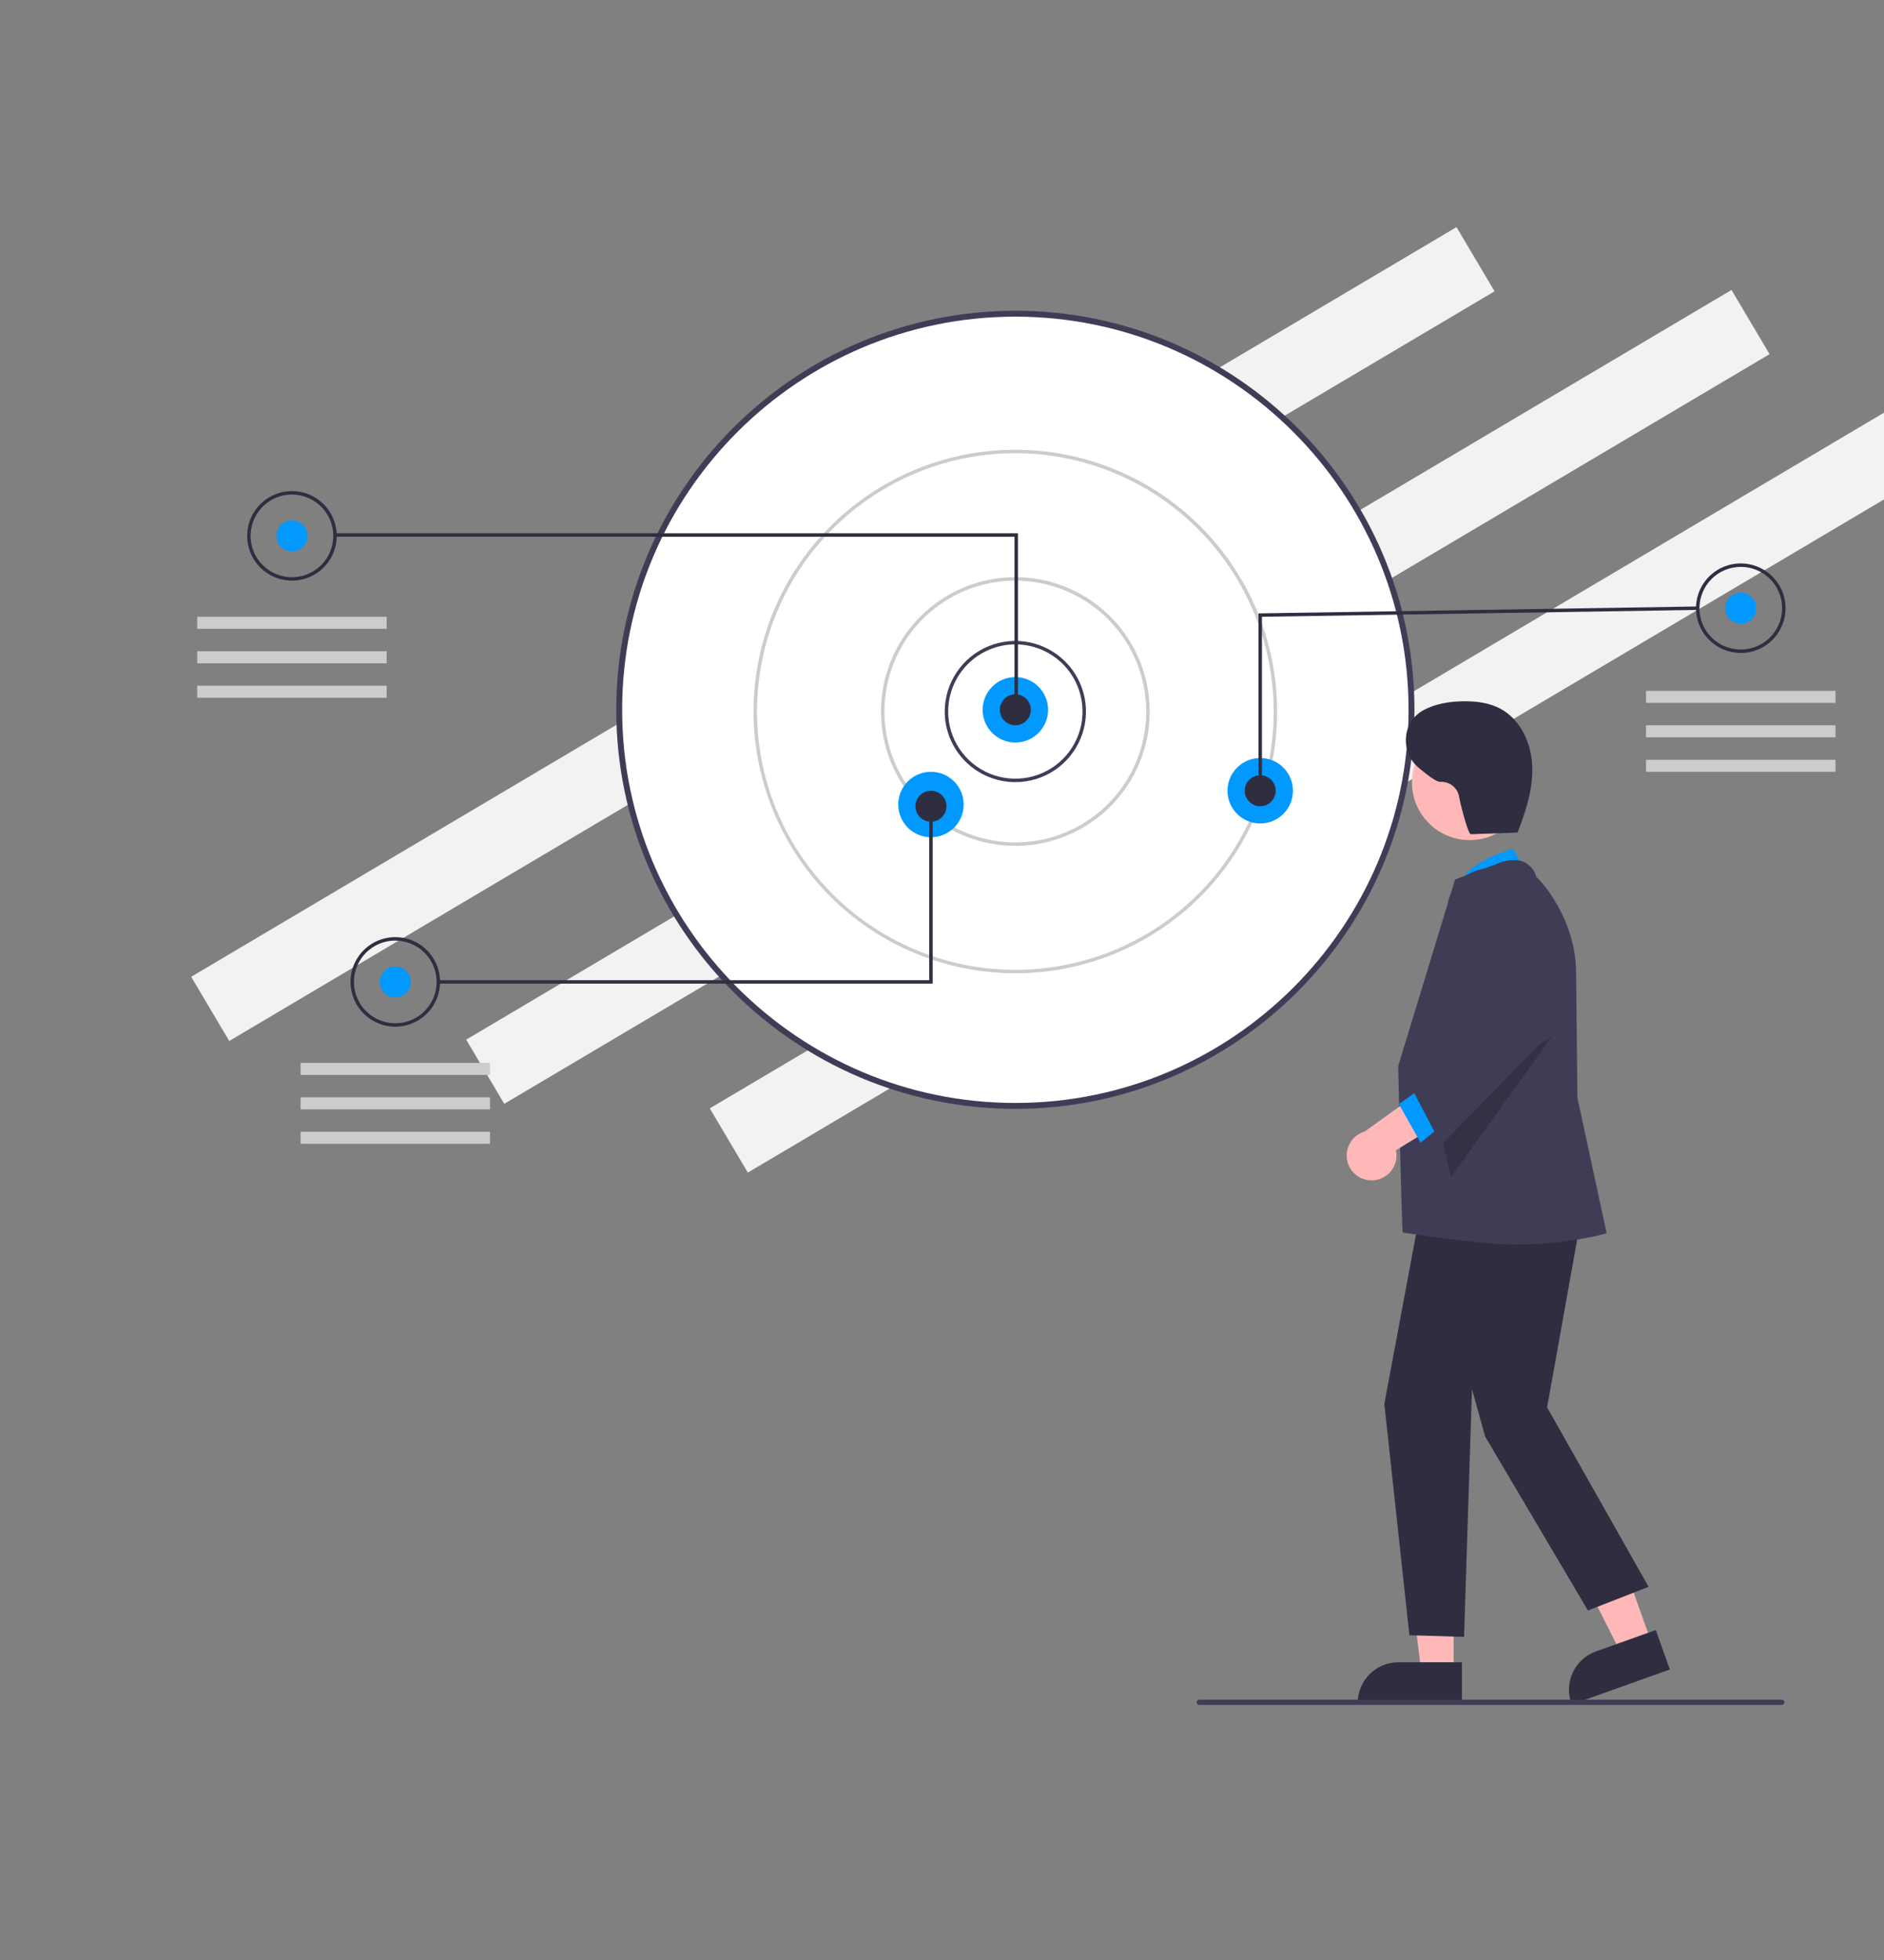 <svg fill="none" height="492" viewBox="0 0 473 492" width="473" xmlns="http://www.w3.org/2000/svg" xmlns:xlink="http://www.w3.org/1999/xlink"><rect x="0" y="0" width="473" height="492" fill="#808080" stroke="none"/><clipPath id="a"><path d="m0 0h473v492h-473z"/></clipPath><g clip-path="url(#a)"><g fill="#f2f2f2"><path d="m365.671 57-317.671 188.152 9.554 16.115 317.671-188.152z"/><path d="m434.716 72.774-317.671 188.152 9.554 16.116 317.671-188.153z"/><path d="m495.871 90.028-317.672 188.152 9.554 16.115 317.671-188.152z"/></g><path d="m254.916 277.56c54.93 0 99.459-44.509 99.459-99.413s-44.529-99.413-99.459-99.413-99.459 44.509-99.459 99.413 44.529 99.413 99.459 99.413z" fill="#fff"/><path d="m154.717 178.146c0-55.224 44.949-100.152 100.199-100.152s100.199 44.928 100.199 100.152c0 55.225-44.949 100.153-100.199 100.153s-100.199-44.928-100.199-100.153zm1.479 0c0 54.409 44.286 98.674 98.72 98.674s98.719-44.265 98.719-98.674c0-54.408-44.285-98.673-98.719-98.673s-98.72 44.265-98.72 98.673z" fill="#3f3d56"/><path d="m237.186 178.579c0-3.505 1.039-6.931 2.988-9.846 1.948-2.914 4.717-5.185 7.956-6.527 3.24-1.341 6.805-1.692 10.244-1.008s6.598 2.372 9.078 4.85 4.168 5.636 4.852 9.074c.684 3.437.333 7-1.009 10.239-1.342 3.238-3.614 6.005-6.53 7.953-2.915 1.947-6.343 2.986-9.85 2.986-4.702 0-9.212-1.867-12.537-5.19-3.325-3.324-5.192-7.831-5.192-12.531zm17.729-16.857c-4.471.005-8.758 1.783-11.919 4.943-3.162 3.16-4.941 7.445-4.946 11.914 0 3.334.99 6.593 2.843 9.365s4.487 4.933 7.568 6.209c3.082 1.276 6.473 1.609 9.744.959 3.272-.65 6.277-2.256 8.635-4.613 2.359-2.358 3.965-5.362 4.616-8.631.651-3.27.317-6.66-.96-9.74-1.276-3.08-3.438-5.713-6.211-7.565-2.774-1.852-6.034-2.841-9.37-2.841z" fill="#3f3d56"/><path d="m221.186 178.579c0-6.668 1.978-13.186 5.684-18.73 3.706-5.545 8.974-9.866 15.137-12.417 6.164-2.552 12.946-3.22 19.489-1.919 6.542 1.301 12.552 4.512 17.27 9.227 4.717 4.715 7.929 10.722 9.231 17.262 1.301 6.54.633 13.319-1.92 19.479s-6.876 11.426-12.423 15.13c-5.546 3.705-12.068 5.682-18.739 5.682-4.429 0-8.815-.872-12.908-2.566-4.092-1.694-7.81-4.178-10.942-7.308-3.132-3.131-5.617-6.848-7.312-10.938s-2.567-8.474-2.567-12.902zm33.729-32.849c-6.5 0-12.854 1.926-18.259 5.536-5.404 3.609-9.616 8.74-12.104 14.742-2.487 6.003-3.138 12.608-1.87 18.98s4.398 12.225 8.994 16.819 10.452 7.723 16.828 8.99c6.375 1.268 12.983.617 18.988-1.869s11.138-6.697 14.749-12.099 5.539-11.753 5.539-18.25c-.01-8.709-3.476-17.059-9.637-23.217s-14.515-9.622-23.228-9.632z" fill="#ccc"/><path d="m189.186 178.579c0-12.994 3.855-25.696 11.077-36.5 7.222-10.805 17.488-19.225 29.499-24.198 12.01-4.973 25.226-6.274 37.976-3.739 12.751 2.535 24.462 8.793 33.655 17.981 9.192 9.188 15.453 20.894 17.989 33.639 2.536 12.744 1.234 25.954-3.741 37.959s-13.399 22.266-24.209 29.485c-10.809 7.219-23.517 11.072-36.517 11.072-17.426-.02-34.134-6.948-46.456-19.265-12.322-12.316-19.254-29.016-19.273-46.434zm65.729-64.835c-12.829 0-25.37 3.803-36.037 10.927s-18.981 17.25-23.89 29.097-6.194 24.883-3.691 37.46c2.503 12.576 8.68 24.129 17.752 33.196 9.071 9.067 20.629 15.242 33.212 17.744 12.582 2.501 25.624 1.217 37.477-3.69 11.852-4.907 21.983-13.217 29.11-23.879 7.128-10.662 10.932-23.197 10.932-36.02-.02-17.189-6.86-33.669-19.02-45.824-12.16-12.154-28.648-18.991-45.845-19.011z" fill="#ccc"/><path d="m254.915 186.359c4.538 0 8.217-3.676 8.217-8.212s-3.679-8.212-8.217-8.212c-4.537 0-8.216 3.676-8.216 8.212s3.679 8.212 8.216 8.212z" fill="#0299ff"/><path d="m233.728 210.132c4.538 0 8.216-3.677 8.216-8.213 0-4.535-3.678-8.212-8.216-8.212s-8.216 3.677-8.216 8.212c0 4.536 3.678 8.213 8.216 8.213z" fill="#0299ff"/><path d="m316.392 206.674c4.538 0 8.216-3.677 8.216-8.213 0-4.535-3.678-8.212-8.216-8.212s-8.216 3.677-8.216 8.212c0 4.536 3.678 8.213 8.216 8.213z" fill="#0299ff"/><path d="m254.915 182.037c2.15 0 3.892-1.742 3.892-3.89 0-2.149-1.742-3.89-3.892-3.89-2.149 0-3.892 1.741-3.892 3.89 0 2.148 1.743 3.89 3.892 3.89z" fill="#2f2e41"/><path d="m316.394 202.352c2.149 0 3.892-1.742 3.892-3.89 0-2.149-1.743-3.89-3.892-3.89-2.15 0-3.892 1.741-3.892 3.89 0 2.148 1.742 3.89 3.892 3.89z" fill="#2f2e41"/><path d="m233.726 206.242c2.149 0 3.892-1.742 3.892-3.891 0-2.148-1.743-3.89-3.892-3.89-2.15 0-3.892 1.742-3.892 3.89 0 2.149 1.742 3.891 3.892 3.891z" fill="#2f2e41"/><path d="m73.296 138.382c2.149 0 3.892-1.742 3.892-3.89 0-2.149-1.742-3.89-3.892-3.89-2.15 0-3.892 1.741-3.892 3.89 0 2.148 1.742 3.89 3.892 3.89z" fill="#0299ff"/><path d="m254.699 134.708h-170.81v-.865h171.676v44.519h-.866z" fill="#2f2e41"/><path d="m62.051 134.491c0-2.222.659-4.395 1.895-6.243s2.991-3.289 5.046-4.139c2.054-.851 4.315-1.073 6.496-.64 2.181.434 4.184 1.504 5.757 3.076 1.572 1.572 2.643 3.574 3.077 5.754s.211 4.44-.64 6.493-2.292 3.809-4.141 5.043c-1.849 1.235-4.023 1.894-6.246 1.894-1.476 0-2.938-.29-4.303-.855s-2.603-1.393-3.648-2.436c-1.044-1.044-1.872-2.282-2.437-3.646-.565-1.363-.856-2.825-.856-4.301zm11.243-10.373c-2.053 0-4.059.608-5.766 1.748s-3.037 2.76-3.822 4.656c-.786 1.895-.991 3.981-.591 5.993.4 2.012 1.389 3.861 2.84 5.312 1.451 1.45 3.301 2.438 5.314 2.839 2.013.4 4.1.194 5.996-.591s3.517-2.114 4.658-3.82 1.749-3.712 1.749-5.764c-.003-2.75-1.097-5.387-3.043-7.331-1.946-1.945-4.583-3.039-7.335-3.042z" fill="#2f2e41"/><path d="m99.242 250.329c2.15 0 3.892-1.741 3.892-3.89 0-2.148-1.742-3.89-3.892-3.89-2.149 0-3.892 1.742-3.892 3.89 0 2.149 1.742 3.89 3.892 3.89z" fill="#0299ff"/><path d="m87.998 246.439c0-2.222.659-4.395 1.895-6.243 1.235-1.848 2.991-3.289 5.046-4.139 2.054-.851 4.315-1.074 6.496-.64 2.181.434 4.184 1.504 5.756 3.076 1.573 1.571 2.644 3.574 3.077 5.754.434 2.18.212 4.439-.639 6.493-.851 2.053-2.292 3.808-4.141 5.043s-4.023 1.894-6.247 1.894c-2.982 0-5.842-1.184-7.95-3.291-2.108-2.108-3.293-4.966-3.293-7.947zm11.243-10.373c-2.053 0-4.059.608-5.766 1.748-1.707 1.14-3.037 2.76-3.822 4.655-.785 1.896-.991 3.982-.591 5.994.401 2.012 1.389 3.861 2.84 5.311 1.452 1.451 3.301 2.439 5.314 2.839 2.013.401 4.099.195 5.997-.59 1.896-.785 3.517-2.115 4.658-3.821 1.14-1.706 1.749-3.711 1.749-5.763-.004-2.75-1.098-5.387-3.044-7.332-1.945-1.944-4.583-3.038-7.335-3.041z" fill="#2f2e41"/><path d="m437.04 156.535c2.15 0 3.892-1.742 3.892-3.89s-1.742-3.89-3.892-3.89c-2.149 0-3.892 1.742-3.892 3.89s1.743 3.89 3.892 3.89z" fill="#0299ff"/><path d="m425.799 152.645c0-2.222.659-4.395 1.895-6.243 1.235-1.848 2.991-3.289 5.045-4.139 2.055-.851 4.316-1.073 6.496-.64 2.181.434 4.185 1.504 5.757 3.076 1.573 1.571 2.643 3.574 3.077 5.754s.211 4.439-.64 6.493c-.851 2.053-2.292 3.808-4.141 5.043s-4.022 1.894-6.246 1.894c-1.476 0-2.938-.29-4.303-.855-1.364-.565-2.603-1.393-3.647-2.436-1.044-1.044-1.872-2.283-2.437-3.646-.565-1.364-.856-2.825-.856-4.301zm11.243-10.373c-2.751.003-5.389 1.097-7.335 3.042-1.946 1.944-3.04 4.581-3.043 7.331 0 2.052.608 4.058 1.749 5.763 1.14 1.706 2.761 3.036 4.657 3.821 1.897.785 3.984.991 5.997.59 2.013-.4 3.862-1.388 5.314-2.839 1.451-1.45 2.44-3.299 2.84-5.311s.195-4.098-.591-5.994c-.785-1.895-2.115-3.515-3.822-4.655s-3.713-1.748-5.766-1.748z" fill="#2f2e41"/><path d="m315.961 153.948 110.263-1.735.014.864-109.412 1.722v43.663h-.865z" fill="#2f2e41"/><path d="m110.053 246.007h123.242v-43.655h.865v44.519h-124.107z" fill="#2f2e41"/><g fill="#ccc"><path d="m97.079 154.806h-47.568v3.026h47.568z"/><path d="m97.079 163.451h-47.568v3.025h47.568z"/><path d="m97.079 172.096h-47.568v3.025h47.568z"/><path d="m123.024 266.754h-47.567v3.026h47.567z"/><path d="m123.024 275.398h-47.567v3.026h47.567z"/><path d="m123.024 284.043h-47.567v3.026h47.567z"/><path d="m460.825 173.392h-47.567v3.026h47.567z"/><path d="m460.825 182.037h-47.567v3.026h47.567z"/><path d="m460.825 190.682h-47.567v3.025h47.567z"/></g><path d="m414.647 412.296-7.64 2.729-14.167-28.156 11.276-4.028z" fill="#ffb8b8"/><path d="m394.606 427.803-.111-.312c-.906-2.542-.765-5.339.39-7.778s3.231-4.32 5.772-5.231l15.046-5.375 3.538 9.896z" fill="#2f2e41"/><path d="m364.967 419.85-8.113-.001-3.86-31.28 11.974.001z" fill="#ffb8b8"/><path d="m367.036 427.711-26.161-.001v-.331c0-1.336.263-2.66.775-3.895.512-1.234 1.262-2.356 2.208-3.301.945-.946 2.068-1.695 3.303-2.207 1.235-.511 2.559-.774 3.897-.774h15.978z" fill="#2f2e41"/><path d="m383.458 220.011-3.528-6.969s-13.145 3.292-14.34 10.907z" fill="#0299ff"/><path d="m398.014 299.696-9.596 53.522 25.479 45.038-15.221 5.954-25.809-43.658-3.309-11.906-1.986 62.178-13.727-.416-6.294-58.06 10.095-53.974z" fill="#2f2e41"/><path d="m352.185 309.352c-.298-1.326-1.152-41.788-1.152-41.788s14.113-46.309 14.242-46.689l.051-.149 10.714-4.015c.15-.069 3.72-1.658 6.642-.333.749.364 1.41.887 1.935 1.533.526.646.905 1.399 1.109 2.207 1.216.905 9.974 10.711 9.974 24.011l.33 31.387 7.343 34.026-.325.069c-.2.043-9.151 2.738-23.247 2.738-7.833 0-27.616-2.997-27.616-2.997z" fill="#3f3d56"/><path d="m368.968 210.848c7.998 0 14.482-6.48 14.482-14.475 0-7.994-6.484-14.475-14.482-14.475s-14.482 6.481-14.482 14.475c0 7.995 6.484 14.475 14.482 14.475z" fill="#ffb8b8"/><path d="m389.602 260.144-25.335 35.333-3.742-16.5z" fill="#000" opacity=".2"/><path d="m344.634 296.239c.908-.036 1.797-.271 2.604-.687.808-.417 1.514-1.005 2.069-1.724s.946-1.55 1.145-2.437c.199-.886.201-1.805.006-2.691l18.825-11.543-10.395-4.861-16.283 11.706c-1.469.426-2.731 1.376-3.546 2.67s-1.127 2.841-.877 4.35c.25 1.508 1.045 2.872 2.234 3.834 1.189.961 2.69 1.454 4.218 1.383z" fill="#ffb8b8"/><path d="m357.647 272.576-6.448 4.516 5.469 9.705 7.597-6.284z" fill="#0299ff"/><path d="m354.273 272.86 15.166-17.571-5.81-24.236c-.601-2.504-.269-5.142.934-7.42 1.202-2.278 3.193-4.04 5.6-4.959 2.408-.918 5.067-.929 7.482-.031s4.421 2.644 5.642 4.912l.132.245 5.354 35.99-26.904 27.564z" fill="#3f3d56"/><path d="m381.304 208.941-12.02.431c-.733.026-2.721-7.877-2.981-9.517-.206-1.067-.793-2.023-1.653-2.689-.859-.666-1.932-.997-3.017-.931-.9.085-3.169-1.595-5.51-3.584-4.445-3.777-4.214-10.872.669-14.063.133-.088.264-.167.393-.239 3.08-1.724 6.683-2.302 10.213-2.346 3.2-.04 6.49.362 9.309 1.876 5.054 2.714 7.744 8.645 7.98 14.374s-1.602 11.332-3.687 16.674" fill="#2f2e41"/><path d="m447.338 427.909h-146.254c-.176 0-.344-.07-.468-.194s-.194-.292-.194-.468c0-.175.07-.343.194-.467s.292-.194.468-.194h146.254c.175 0 .343.07.468.194.124.124.193.292.193.467 0 .176-.069.344-.193.468-.125.124-.293.194-.468.194z" fill="#3f3d56"/></g></svg>